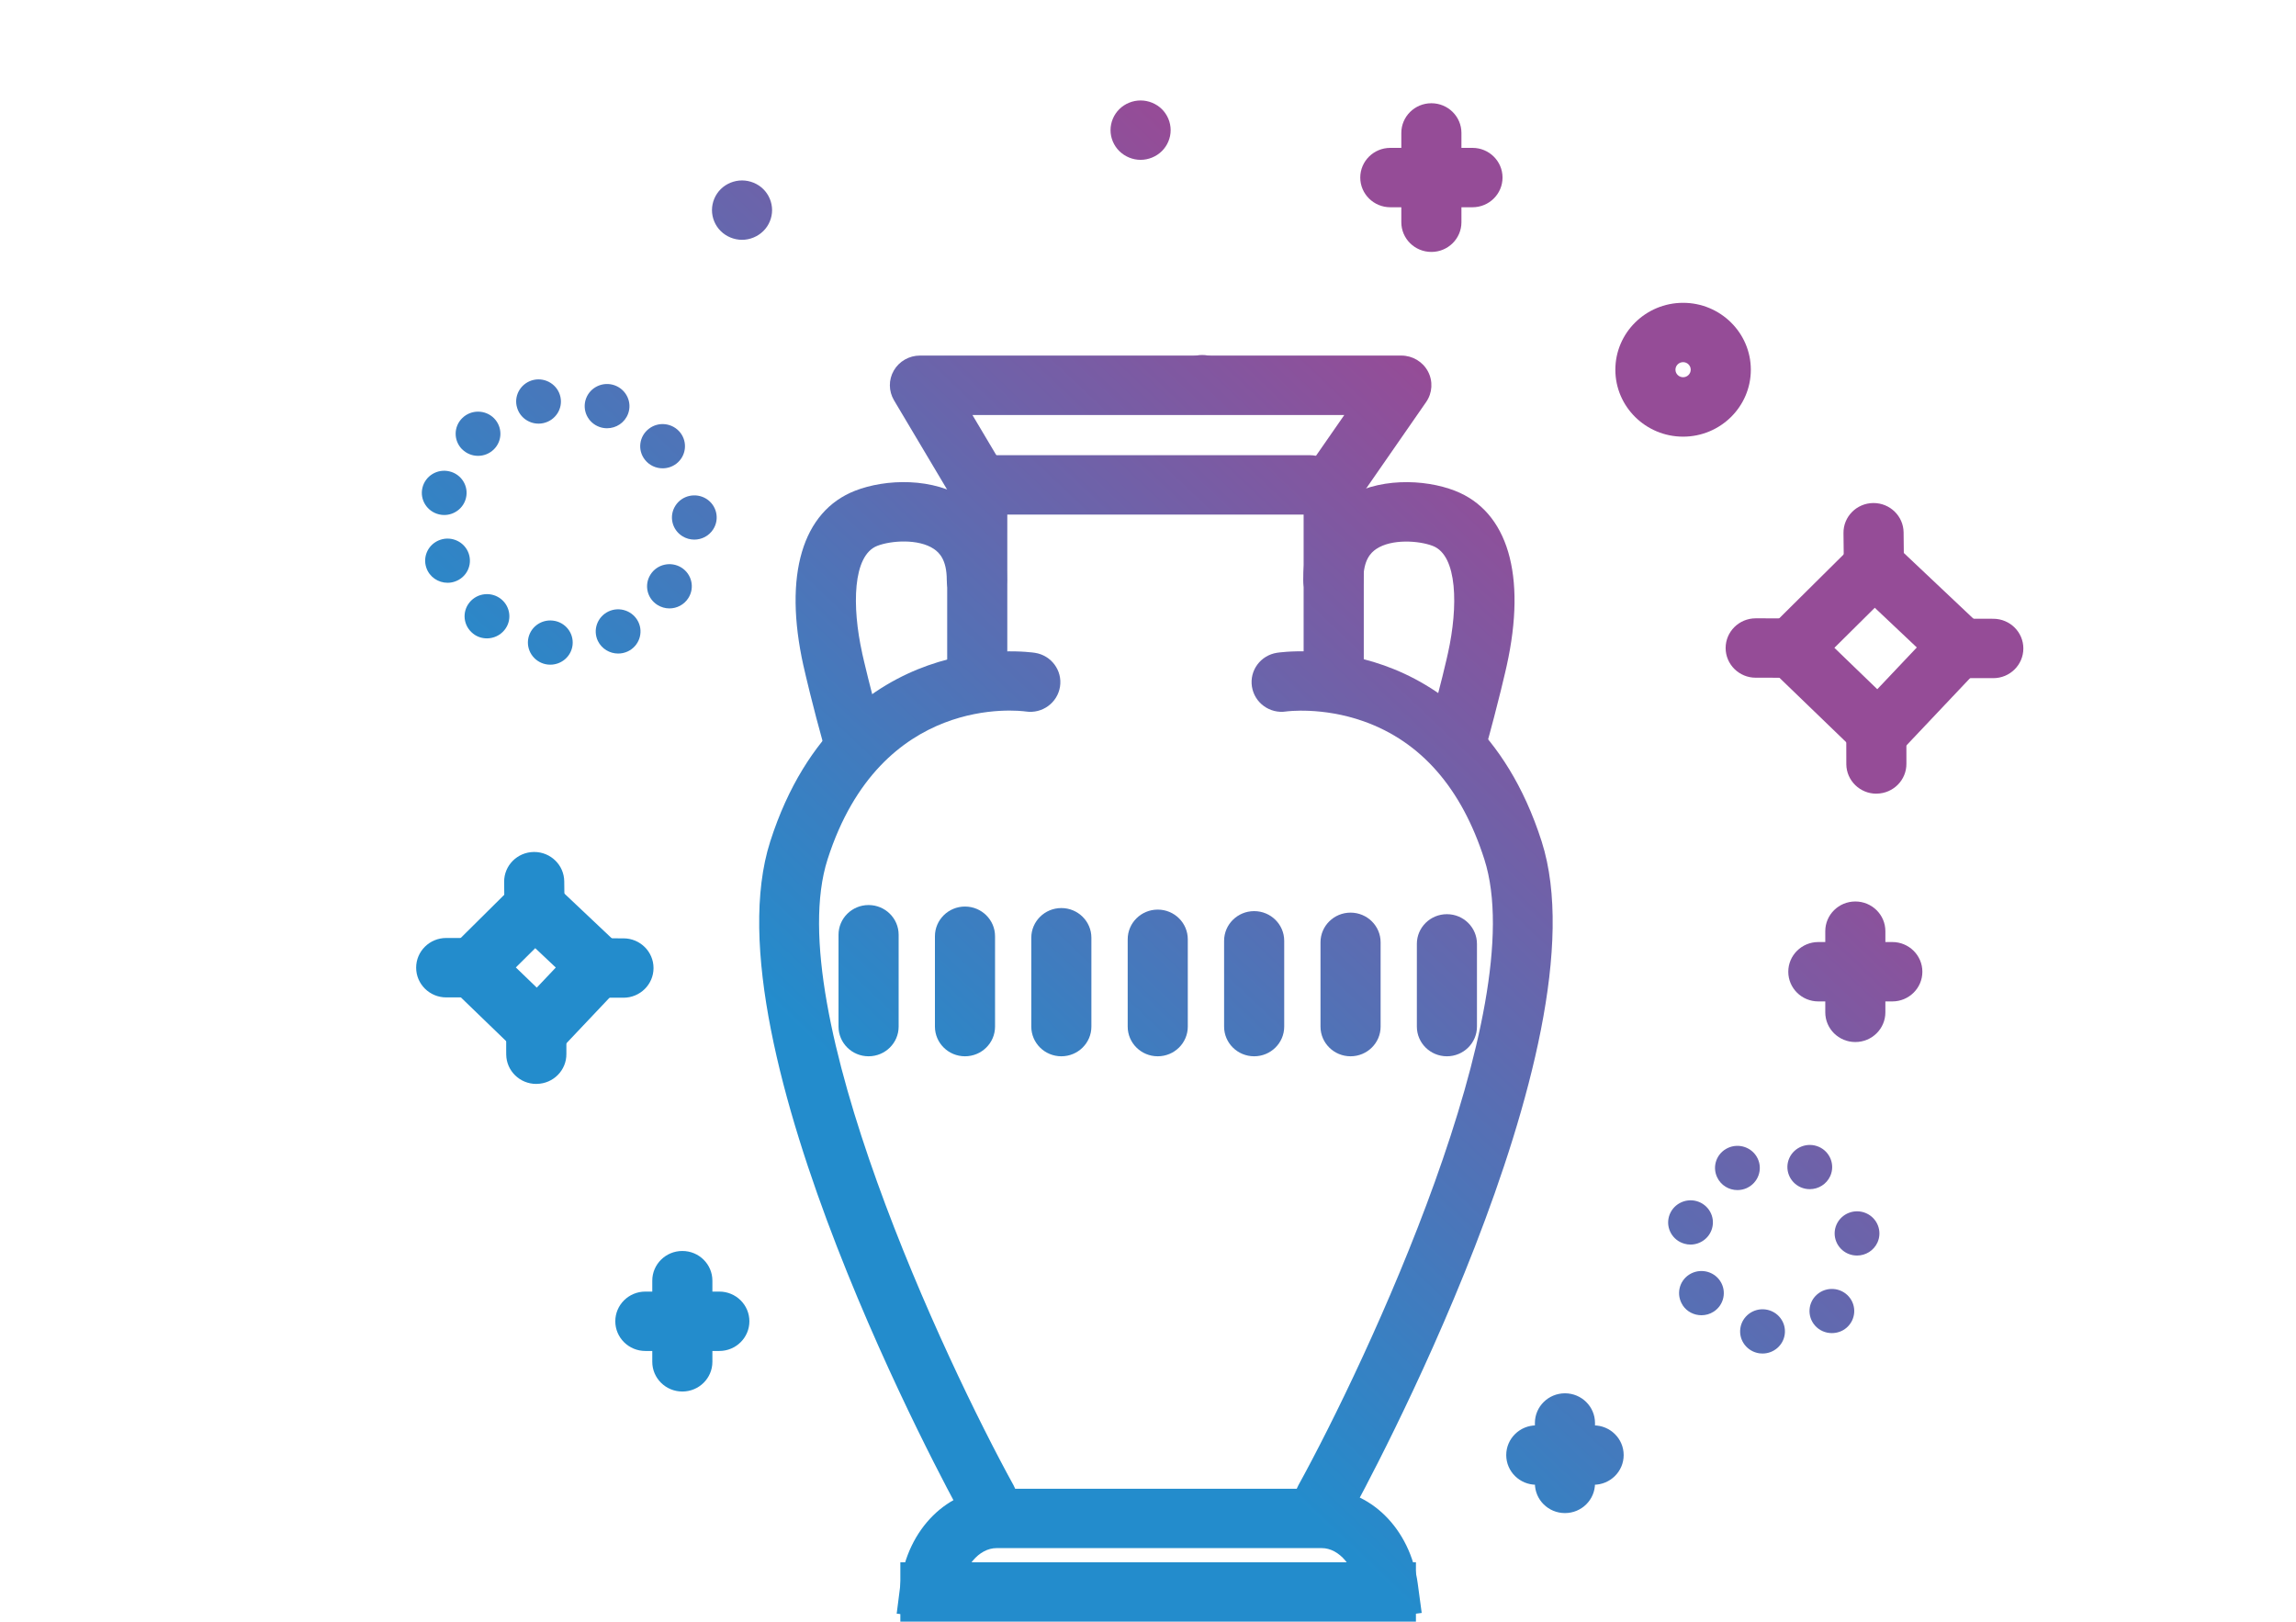 <?xml version="1.0" encoding="UTF-8"?> <svg xmlns="http://www.w3.org/2000/svg" width="160" height="113" viewBox="0 0 160 113" fill="none"><path d="M92.939 49.595C91.782 49.595 90.845 48.669 90.845 47.526V33.645C90.845 33.228 90.974 32.82 91.212 32.474L93.68 28.918H67.765L69.904 32.515C70.095 32.833 70.195 33.193 70.195 33.562V47.52C70.195 48.662 69.257 49.588 68.1 49.588C66.943 49.588 66.006 48.662 66.006 47.52V34.122L62.3 27.893C61.92 27.253 61.914 26.461 62.287 25.818C62.661 25.175 63.354 24.777 64.105 24.777H97.656C98.433 24.777 99.148 25.203 99.509 25.881C99.87 26.559 99.822 27.381 99.383 28.014L95.037 34.278V47.516C95.037 48.659 94.099 49.585 92.942 49.585L92.939 49.595Z" fill="url(#paint0_linear_2572_7)"></path><path d="M59.475 53.663C58.556 53.663 57.712 53.061 57.458 52.141C56.607 49.086 56.124 46.985 55.995 46.412C55.995 46.405 55.992 46.396 55.988 46.389C54.59 40.075 55.904 35.631 59.597 34.192C61.698 33.374 65.046 33.228 67.436 34.832C68.68 35.669 70.165 37.318 70.165 40.415C70.165 41.558 69.228 42.484 68.071 42.484C66.914 42.484 65.977 41.558 65.977 40.415C65.977 39.018 65.464 38.512 65.078 38.251C64.005 37.528 62.097 37.662 61.131 38.037C59.41 38.706 59.365 42.268 60.08 45.498C60.08 45.502 60.08 45.508 60.08 45.511C60.167 45.899 60.647 48 61.492 51.037C61.798 52.138 61.144 53.278 60.029 53.58C59.842 53.631 59.655 53.656 59.471 53.656L59.475 53.663Z" fill="url(#paint1_linear_2572_7)"></path><path d="M101.449 53.889C101.265 53.889 101.075 53.863 100.888 53.812C99.773 53.507 99.119 52.367 99.428 51.266C100.385 47.854 100.885 45.6 100.904 45.508C101.62 42.274 101.574 38.712 99.854 38.044C98.89 37.668 96.98 37.534 95.907 38.254C95.52 38.515 95.008 39.021 95.008 40.418C95.008 41.561 94.07 42.487 92.913 42.487C91.757 42.487 90.819 41.561 90.819 40.418C90.819 37.321 92.305 35.672 93.548 34.835C95.936 33.228 99.287 33.377 101.388 34.196C105.08 35.631 106.395 40.078 104.996 46.393C104.974 46.491 104.452 48.85 103.466 52.374C103.208 53.29 102.367 53.892 101.449 53.892V53.889Z" fill="url(#paint2_linear_2572_7)"></path><path d="M91.28 35.857H68.773C67.617 35.857 66.679 34.931 66.679 33.788C66.679 32.645 67.617 31.719 68.773 31.719H91.28C92.437 31.719 93.374 32.645 93.374 33.788C93.374 34.931 92.437 35.857 91.28 35.857Z" fill="url(#paint3_linear_2572_7)"></path><path d="M68.786 106.548C68.045 106.548 67.324 106.157 66.943 105.466C66.212 104.142 49.122 72.843 53.675 58.635C56.172 50.836 61.021 47.663 64.653 46.374C68.6 44.97 71.976 45.467 72.118 45.489C73.262 45.664 74.045 46.721 73.868 47.85C73.69 48.977 72.627 49.748 71.487 49.579C71.052 49.518 61.379 48.299 57.67 59.882C54.339 70.287 65.893 94.889 70.626 103.489C71.177 104.492 70.803 105.749 69.785 106.297C69.466 106.468 69.125 106.548 68.786 106.548Z" fill="url(#paint4_linear_2572_7)"></path><path d="M92.324 106.548C91.986 106.548 91.644 106.468 91.325 106.297C90.31 105.752 89.933 104.495 90.484 103.489C95.217 94.889 106.772 70.287 103.44 59.882C101.852 54.917 99.022 51.683 95.04 50.266C92.134 49.235 89.656 49.572 89.633 49.576C88.49 49.754 87.42 48.977 87.243 47.847C87.065 46.717 87.848 45.661 88.992 45.486C89.134 45.463 92.514 44.97 96.458 46.37C100.086 47.66 104.935 50.833 107.432 58.631C111.982 72.84 94.892 104.139 94.164 105.463C93.783 106.153 93.065 106.545 92.321 106.545L92.324 106.548Z" fill="url(#paint5_linear_2572_7)"></path><path d="M98.671 108.862H62.742V113H98.671V108.862Z" fill="url(#paint6_linear_2572_7)"></path><path d="M66.644 112.959L62.487 112.443L62.748 110.39C63.238 106.535 66.054 103.741 69.447 103.741H92.105C95.469 103.741 98.281 106.516 98.797 110.342L99.074 112.392L94.921 112.936L94.647 110.886C94.415 109.171 93.326 107.875 92.108 107.875H69.45C68.219 107.875 67.124 109.177 66.908 110.902L66.647 112.955L66.644 112.959Z" fill="url(#paint7_linear_2572_7)"></path><path d="M60.528 73.604C59.371 73.604 58.434 72.678 58.434 71.535V65.134C58.434 63.992 59.371 63.065 60.528 63.065C61.685 63.065 62.623 63.992 62.623 65.134V71.535C62.623 72.678 61.685 73.604 60.528 73.604Z" fill="url(#paint8_linear_2572_7)"></path><path d="M67.246 73.604C66.09 73.604 65.152 72.678 65.152 71.535V65.239C65.152 64.097 66.09 63.17 67.246 63.17C68.403 63.17 69.341 64.097 69.341 65.239V71.535C69.341 72.678 68.403 73.604 67.246 73.604Z" fill="url(#paint9_linear_2572_7)"></path><path d="M73.961 73.604C72.804 73.604 71.867 72.678 71.867 71.535V65.344C71.867 64.202 72.804 63.275 73.961 63.275C75.118 63.275 76.055 64.202 76.055 65.344V71.535C76.055 72.678 75.118 73.604 73.961 73.604Z" fill="url(#paint10_linear_2572_7)"></path><path d="M80.679 73.604C79.522 73.604 78.585 72.678 78.585 71.535V65.453C78.585 64.31 79.522 63.383 80.679 63.383C81.836 63.383 82.773 64.31 82.773 65.453V71.535C82.773 72.678 81.836 73.604 80.679 73.604Z" fill="url(#paint11_linear_2572_7)"></path><path d="M87.397 73.604C86.24 73.604 85.303 72.678 85.303 71.535V65.558C85.303 64.415 86.24 63.489 87.397 63.489C88.554 63.489 89.492 64.415 89.492 65.558V71.535C89.492 72.678 88.554 73.604 87.397 73.604Z" fill="url(#paint12_linear_2572_7)"></path><path d="M94.115 73.604C92.959 73.604 92.021 72.678 92.021 71.535V65.662C92.021 64.52 92.959 63.594 94.115 63.594C95.272 63.594 96.21 64.52 96.21 65.662V71.535C96.21 72.678 95.272 73.604 94.115 73.604Z" fill="url(#paint13_linear_2572_7)"></path><path d="M100.83 73.604C99.673 73.604 98.736 72.678 98.736 71.535V65.771C98.736 64.628 99.673 63.702 100.83 63.702C101.987 63.702 102.924 64.628 102.924 65.771V71.535C102.924 72.678 101.987 73.604 100.83 73.604Z" fill="url(#paint14_linear_2572_7)"></path><path d="M117.289 30.427C114.685 30.427 112.568 28.336 112.568 25.764C112.568 23.192 114.685 21.101 117.289 21.101C119.892 21.101 122.009 23.192 122.009 25.764C122.009 28.336 119.892 30.427 117.289 30.427ZM117.289 25.235C116.995 25.235 116.757 25.471 116.757 25.761C116.757 26.05 116.995 26.286 117.289 26.286C117.582 26.286 117.82 26.05 117.82 25.761C117.82 25.471 117.582 25.235 117.289 25.235Z" fill="url(#paint15_linear_2572_7)"></path><path d="M122.611 94.303C121.758 94.185 121.158 93.409 121.278 92.562C121.397 91.719 122.186 91.13 123.04 91.247C123.894 91.365 124.49 92.142 124.371 92.985C124.264 93.756 123.594 94.316 122.827 94.316C122.753 94.316 122.686 94.309 122.611 94.303Z" fill="url(#paint16_linear_2572_7)"></path><path d="M126.481 92.368C125.917 91.728 125.982 90.751 126.633 90.194C127.28 89.637 128.266 89.701 128.833 90.344C129.397 90.983 129.33 91.957 128.682 92.517C128.389 92.772 128.018 92.893 127.654 92.893C127.219 92.893 126.787 92.715 126.478 92.365L126.481 92.368Z" fill="url(#paint17_linear_2572_7)"></path><path d="M117.263 90.951C116.792 90.235 116.992 89.28 117.714 88.816C118.436 88.354 119.402 88.551 119.873 89.264C120.343 89.977 120.14 90.932 119.422 91.397C119.157 91.569 118.861 91.648 118.568 91.648C118.059 91.648 117.559 91.407 117.26 90.955L117.263 90.951Z" fill="url(#paint18_linear_2572_7)"></path><path d="M117.382 86.664C116.554 86.435 116.071 85.582 116.306 84.764C116.541 83.946 117.405 83.468 118.233 83.697C119.061 83.93 119.544 84.783 119.306 85.601C119.112 86.279 118.484 86.724 117.804 86.724C117.666 86.724 117.521 86.705 117.379 86.664H117.382Z" fill="url(#paint19_linear_2572_7)"></path><path d="M119.663 82.039C119.296 81.272 119.628 80.352 120.408 79.992C121.187 79.629 122.119 79.957 122.486 80.728C122.853 81.498 122.518 82.415 121.738 82.781H121.742C121.526 82.879 121.297 82.927 121.075 82.927C120.488 82.927 119.927 82.599 119.663 82.039Z" fill="url(#paint20_linear_2572_7)"></path><path d="M125.486 82.733C124.699 82.386 124.342 81.479 124.69 80.699C125.041 79.922 125.959 79.569 126.749 79.913C127.535 80.257 127.892 81.167 127.545 81.947C127.284 82.523 126.716 82.863 126.117 82.863C125.904 82.863 125.695 82.822 125.486 82.733Z" fill="url(#paint21_linear_2572_7)"></path><path d="M128.779 87.358C127.992 87.011 127.635 86.104 127.983 85.324C128.334 84.547 129.252 84.194 130.042 84.538C130.828 84.882 131.185 85.792 130.837 86.572C130.576 87.148 130.009 87.488 129.41 87.488C129.197 87.488 128.988 87.447 128.779 87.358Z" fill="url(#paint22_linear_2572_7)"></path><path d="M38.17 46.307C37.313 46.208 36.701 45.444 36.797 44.597C36.897 43.751 37.671 43.146 38.528 43.245C39.385 43.34 39.997 44.104 39.9 44.951C39.807 45.737 39.133 46.316 38.35 46.316C38.292 46.316 38.228 46.313 38.17 46.307Z" fill="url(#paint23_linear_2572_7)"></path><path d="M41.666 44.667C41.295 43.9 41.624 42.98 42.401 42.608C43.177 42.242 44.108 42.567 44.482 43.334C44.853 44.101 44.527 45.021 43.751 45.39C43.532 45.492 43.303 45.54 43.077 45.54C42.494 45.54 41.937 45.218 41.666 44.667Z" fill="url(#paint24_linear_2572_7)"></path><path d="M32.957 44.142C32.283 43.604 32.18 42.637 32.721 41.975C33.263 41.309 34.246 41.208 34.916 41.742C35.586 42.28 35.692 43.251 35.148 43.91C34.838 44.286 34.387 44.483 33.933 44.483C33.588 44.483 33.243 44.375 32.957 44.145V44.142Z" fill="url(#paint25_linear_2572_7)"></path><path d="M45.819 42.156C45.091 41.704 44.872 40.752 45.333 40.033C45.79 39.311 46.754 39.097 47.485 39.549C48.21 40.004 48.429 40.956 47.968 41.675C47.672 42.14 47.166 42.395 46.651 42.395C46.364 42.395 46.074 42.315 45.819 42.156Z" fill="url(#paint26_linear_2572_7)"></path><path d="M47.553 37.363C46.825 36.911 46.605 35.959 47.066 35.239C47.524 34.517 48.487 34.304 49.219 34.756C49.944 35.211 50.163 36.163 49.702 36.882C49.406 37.347 48.9 37.601 48.384 37.601C48.097 37.601 47.807 37.522 47.553 37.363Z" fill="url(#paint27_linear_2572_7)"></path><path d="M29.712 39.568C29.432 38.763 29.867 37.888 30.682 37.614C31.497 37.337 32.383 37.767 32.663 38.572C32.941 39.377 32.509 40.253 31.69 40.526C31.523 40.584 31.355 40.609 31.188 40.609C30.54 40.609 29.931 40.208 29.712 39.568Z" fill="url(#paint28_linear_2572_7)"></path><path d="M30.598 35.844C29.76 35.647 29.238 34.816 29.438 33.989C29.635 33.158 30.479 32.645 31.317 32.846C32.151 33.04 32.673 33.871 32.473 34.698C32.303 35.408 31.661 35.886 30.959 35.886C30.837 35.886 30.717 35.873 30.598 35.844Z" fill="url(#paint29_linear_2572_7)"></path><path d="M44.943 32.037C44.411 31.366 44.537 30.398 45.22 29.876C45.9 29.351 46.876 29.475 47.408 30.147C47.933 30.822 47.811 31.789 47.131 32.311C46.847 32.528 46.509 32.633 46.177 32.633C45.71 32.633 45.249 32.429 44.943 32.037Z" fill="url(#paint30_linear_2572_7)"></path><path d="M32.196 31.302C31.597 30.694 31.604 29.72 32.222 29.125C32.834 28.53 33.824 28.539 34.426 29.144C35.029 29.755 35.019 30.726 34.407 31.321C34.101 31.617 33.711 31.764 33.314 31.764C32.908 31.764 32.506 31.608 32.2 31.302H32.196Z" fill="url(#paint31_linear_2572_7)"></path><path d="M41.772 29.749C40.96 29.459 40.545 28.574 40.838 27.772C41.134 26.973 42.027 26.559 42.839 26.852C43.648 27.148 44.066 28.03 43.77 28.829C43.538 29.456 42.939 29.841 42.304 29.841C42.127 29.841 41.946 29.812 41.769 29.749H41.772Z" fill="url(#paint32_linear_2572_7)"></path><path d="M36.005 28.304C35.821 27.47 36.359 26.652 37.2 26.47C38.041 26.292 38.873 26.824 39.053 27.654C39.237 28.485 38.699 29.306 37.858 29.485C37.748 29.51 37.635 29.52 37.529 29.52C36.81 29.52 36.163 29.026 36.008 28.304H36.005Z" fill="url(#paint33_linear_2572_7)"></path><path d="M99.748 17.555C98.591 17.555 97.653 16.629 97.653 15.486V9.263C97.653 8.12 98.591 7.194 99.748 7.194C100.904 7.194 101.842 8.12 101.842 9.263V15.486C101.842 16.629 100.904 17.555 99.748 17.555Z" fill="url(#paint34_linear_2572_7)"></path><path d="M102.612 14.442H96.886C95.73 14.442 94.792 13.516 94.792 12.373C94.792 11.23 95.73 10.304 96.886 10.304H102.612C103.769 10.304 104.706 11.23 104.706 12.373C104.706 13.516 103.769 14.442 102.612 14.442Z" fill="url(#paint35_linear_2572_7)"></path><path d="M129.291 72.611C128.134 72.611 127.197 71.685 127.197 70.542V64.886C127.197 63.743 128.134 62.817 129.291 62.817C130.448 62.817 131.385 63.743 131.385 64.886V70.542C131.385 71.685 130.448 72.611 129.291 72.611Z" fill="url(#paint36_linear_2572_7)"></path><path d="M131.869 69.781H126.713C125.556 69.781 124.619 68.855 124.619 67.712C124.619 66.57 125.556 65.643 126.713 65.643H131.869C133.025 65.643 133.963 66.57 133.963 67.712C133.963 68.855 133.025 69.781 131.869 69.781Z" fill="url(#paint37_linear_2572_7)"></path><path d="M47.55 96.964C46.393 96.964 45.455 96.038 45.455 94.895V89.239C45.455 88.096 46.393 87.17 47.55 87.17C48.706 87.17 49.644 88.096 49.644 89.239V94.895C49.644 96.038 48.706 96.964 47.55 96.964Z" fill="url(#paint38_linear_2572_7)"></path><path d="M50.127 94.138H44.972C43.815 94.138 42.878 93.211 42.878 92.069C42.878 90.926 43.815 90 44.972 90H50.127C51.284 90 52.222 90.926 52.222 92.069C52.222 93.211 51.284 94.138 50.127 94.138Z" fill="url(#paint39_linear_2572_7)"></path><path d="M83.779 28.873C83.228 28.873 82.686 28.654 82.297 28.269C81.907 27.884 81.684 27.349 81.684 26.805C81.684 26.26 81.907 25.726 82.297 25.34C82.686 24.955 83.228 24.736 83.779 24.736C84.33 24.736 84.871 24.955 85.261 25.34C85.651 25.726 85.873 26.26 85.873 26.805C85.873 27.349 85.651 27.884 85.261 28.269C84.871 28.654 84.33 28.873 83.779 28.873Z" fill="url(#paint40_linear_2572_7)"></path><path d="M51.709 16.711C51.158 16.711 50.617 16.488 50.227 16.103C49.837 15.721 49.615 15.187 49.615 14.642C49.615 14.098 49.837 13.563 50.227 13.178C50.617 12.793 51.158 12.573 51.709 12.573C52.26 12.573 52.802 12.793 53.191 13.178C53.581 13.563 53.804 14.098 53.804 14.642C53.804 15.187 53.581 15.721 53.191 16.103C52.798 16.488 52.26 16.711 51.709 16.711Z" fill="url(#paint41_linear_2572_7)"></path><path d="M79.484 11.138C78.933 11.138 78.395 10.915 78.002 10.53C77.612 10.145 77.389 9.613 77.389 9.069C77.389 8.525 77.612 7.99 78.002 7.605C78.391 7.22 78.933 7 79.484 7C80.035 7 80.576 7.22 80.966 7.605C81.356 7.99 81.578 8.525 81.578 9.069C81.578 9.613 81.356 10.145 80.966 10.53C80.576 10.915 80.035 11.138 79.484 11.138Z" fill="url(#paint42_linear_2572_7)"></path><path d="M130.757 55.305C129.613 55.305 128.679 54.395 128.663 53.262C128.663 53.262 128.656 52.685 128.659 50.89C128.659 49.751 129.6 48.825 130.754 48.825H130.757C131.914 48.825 132.848 49.754 132.848 50.897C132.845 52.622 132.851 53.192 132.851 53.208C132.864 54.35 131.939 55.286 130.783 55.302C130.773 55.302 130.763 55.302 130.757 55.302V55.305Z" fill="url(#paint43_linear_2572_7)"></path><path d="M130.583 41.297C129.436 41.297 128.501 40.383 128.489 39.25L128.466 37.143C128.453 36 129.381 35.064 130.538 35.052H130.56C131.707 35.052 132.642 35.965 132.655 37.098L132.677 39.206C132.69 40.348 131.762 41.284 130.605 41.297H130.583Z" fill="url(#paint44_linear_2572_7)"></path><path d="M138.893 47.255C138.893 47.255 138.116 47.252 136.338 47.249C135.181 47.249 134.246 46.319 134.25 45.177C134.25 44.037 135.191 43.111 136.344 43.111H136.35C138.139 43.114 138.915 43.117 138.915 43.117C140.072 43.124 141.006 44.053 141 45.196C140.994 46.335 140.059 47.255 138.906 47.255H138.893Z" fill="url(#paint45_linear_2572_7)"></path><path d="M124.577 47.227C122.744 47.224 122.357 47.224 122.35 47.224H122.347C121.194 47.224 120.256 46.3 120.253 45.158C120.253 44.015 121.187 43.089 122.344 43.086C122.344 43.086 122.721 43.086 124.587 43.089C125.743 43.089 126.678 44.018 126.678 45.161C126.678 46.3 125.737 47.227 124.583 47.227H124.577Z" fill="url(#paint46_linear_2572_7)"></path><path d="M130.889 53.051C130.341 53.051 129.816 52.842 129.426 52.463L123.391 46.638C122.992 46.253 122.763 45.724 122.76 45.17C122.756 44.62 122.976 44.088 123.372 43.697L129.127 37.99C129.932 37.191 131.234 37.175 132.059 37.955L137.968 43.534C138.796 44.317 138.835 45.616 138.052 46.444L132.423 52.396C132.039 52.803 131.504 53.039 130.941 53.051C130.924 53.051 130.908 53.051 130.892 53.051H130.889ZM127.831 45.139L130.821 48.026L133.576 45.116L130.647 42.35L127.831 45.142V45.139Z" fill="url(#paint47_linear_2572_7)"></path><path d="M37.371 75.53C36.227 75.53 35.293 74.623 35.277 73.49C35.277 73.49 35.27 73.057 35.277 71.71C35.277 70.571 36.218 69.644 37.371 69.644H37.377C38.534 69.644 39.469 70.574 39.469 71.717C39.469 72.99 39.469 73.416 39.469 73.432C39.485 74.575 38.557 75.514 37.403 75.527H37.374L37.371 75.53Z" fill="url(#paint48_linear_2572_7)"></path><path d="M37.242 65.077C36.095 65.077 35.161 64.166 35.148 63.03L35.132 61.458C35.119 60.315 36.047 59.379 37.203 59.367H37.226C38.373 59.367 39.307 60.277 39.32 61.413L39.337 62.986C39.349 64.128 38.421 65.064 37.265 65.077H37.242Z" fill="url(#paint49_linear_2572_7)"></path><path d="M43.451 69.523H43.441L41.534 69.517C40.377 69.517 39.443 68.588 39.443 67.445C39.443 66.302 40.384 65.379 41.537 65.379H41.54L43.454 65.386C44.611 65.389 45.545 66.318 45.542 67.461C45.539 68.6 44.601 69.523 43.448 69.523H43.451Z" fill="url(#paint50_linear_2572_7)"></path><path d="M32.763 69.501H31.094C29.938 69.501 29 68.572 29 67.429C29 66.286 29.938 65.36 31.094 65.36H32.767C33.923 65.363 34.858 66.293 34.858 67.436C34.858 68.578 33.917 69.501 32.763 69.501Z" fill="url(#paint51_linear_2572_7)"></path><path d="M37.471 73.849C36.923 73.849 36.398 73.639 36.008 73.26L31.507 68.912C31.107 68.527 30.878 67.999 30.875 67.448C30.872 66.894 31.091 66.366 31.484 65.975L35.779 61.716C36.585 60.917 37.886 60.904 38.711 61.681L43.119 65.844C43.947 66.627 43.986 67.926 43.203 68.753L39.001 73.194C38.618 73.601 38.083 73.837 37.519 73.849C37.503 73.849 37.487 73.849 37.471 73.849ZM35.947 67.413L37.406 68.82L38.731 67.42L37.3 66.07L35.947 67.413Z" fill="url(#paint52_linear_2572_7)"></path><path d="M109.056 101.751C107.899 101.751 106.962 100.825 106.962 99.682V99.157C106.962 98.014 107.899 97.088 109.056 97.088C110.213 97.088 111.15 98.014 111.15 99.157V99.682C111.15 100.825 110.213 101.751 109.056 101.751Z" fill="url(#paint53_linear_2572_7)"></path><path d="M109.056 105.434C107.899 105.434 106.962 104.508 106.962 103.365V102.84C106.962 101.697 107.899 100.771 109.056 100.771C110.213 100.771 111.15 101.697 111.15 102.84V103.365C111.15 104.508 110.213 105.434 109.056 105.434Z" fill="url(#paint54_linear_2572_7)"></path><path d="M107.59 103.461H107.058C105.902 103.461 104.964 102.534 104.964 101.392C104.964 100.249 105.902 99.323 107.058 99.323H107.59C108.747 99.323 109.684 100.249 109.684 101.392C109.684 102.534 108.747 103.461 107.59 103.461Z" fill="url(#paint55_linear_2572_7)"></path><path d="M111.054 103.461H110.786C109.63 103.461 108.692 102.534 108.692 101.392C108.692 100.249 109.63 99.323 110.786 99.323H111.054C112.211 99.323 113.148 100.249 113.148 101.392C113.148 102.534 112.211 103.461 111.054 103.461Z" fill="url(#paint56_linear_2572_7)"></path><defs><linearGradient id="paint0_linear_2572_7" x1="31.327" y1="110.796" x2="132.767" y2="3.613" gradientUnits="userSpaceOnUse"><stop offset="0.305" stop-color="#238CCC"></stop><stop offset="0.735" stop-color="#954C97"></stop></linearGradient><linearGradient id="paint1_linear_2572_7" x1="31.327" y1="110.796" x2="132.767" y2="3.613" gradientUnits="userSpaceOnUse"><stop offset="0.305" stop-color="#238CCC"></stop><stop offset="0.735" stop-color="#954C97"></stop></linearGradient><linearGradient id="paint2_linear_2572_7" x1="31.327" y1="110.796" x2="132.767" y2="3.613" gradientUnits="userSpaceOnUse"><stop offset="0.305" stop-color="#238CCC"></stop><stop offset="0.735" stop-color="#954C97"></stop></linearGradient><linearGradient id="paint3_linear_2572_7" x1="31.327" y1="110.796" x2="132.767" y2="3.613" gradientUnits="userSpaceOnUse"><stop offset="0.305" stop-color="#238CCC"></stop><stop offset="0.735" stop-color="#954C97"></stop></linearGradient><linearGradient id="paint4_linear_2572_7" x1="31.327" y1="110.796" x2="132.767" y2="3.613" gradientUnits="userSpaceOnUse"><stop offset="0.305" stop-color="#238CCC"></stop><stop offset="0.735" stop-color="#954C97"></stop></linearGradient><linearGradient id="paint5_linear_2572_7" x1="31.327" y1="110.796" x2="132.767" y2="3.613" gradientUnits="userSpaceOnUse"><stop offset="0.305" stop-color="#238CCC"></stop><stop offset="0.735" stop-color="#954C97"></stop></linearGradient><linearGradient id="paint6_linear_2572_7" x1="31.327" y1="110.796" x2="132.767" y2="3.613" gradientUnits="userSpaceOnUse"><stop offset="0.305" stop-color="#238CCC"></stop><stop offset="0.735" stop-color="#954C97"></stop></linearGradient><linearGradient id="paint7_linear_2572_7" x1="31.327" y1="110.796" x2="132.767" y2="3.613" gradientUnits="userSpaceOnUse"><stop offset="0.305" stop-color="#238CCC"></stop><stop offset="0.735" stop-color="#954C97"></stop></linearGradient><linearGradient id="paint8_linear_2572_7" x1="31.327" y1="110.796" x2="132.767" y2="3.613" gradientUnits="userSpaceOnUse"><stop offset="0.305" stop-color="#238CCC"></stop><stop offset="0.735" stop-color="#954C97"></stop></linearGradient><linearGradient id="paint9_linear_2572_7" x1="31.327" y1="110.796" x2="132.767" y2="3.613" gradientUnits="userSpaceOnUse"><stop offset="0.305" stop-color="#238CCC"></stop><stop offset="0.735" stop-color="#954C97"></stop></linearGradient><linearGradient id="paint10_linear_2572_7" x1="31.327" y1="110.796" x2="132.767" y2="3.613" gradientUnits="userSpaceOnUse"><stop offset="0.305" stop-color="#238CCC"></stop><stop offset="0.735" stop-color="#954C97"></stop></linearGradient><linearGradient id="paint11_linear_2572_7" x1="31.327" y1="110.796" x2="132.767" y2="3.613" gradientUnits="userSpaceOnUse"><stop offset="0.305" stop-color="#238CCC"></stop><stop offset="0.735" stop-color="#954C97"></stop></linearGradient><linearGradient id="paint12_linear_2572_7" x1="31.327" y1="110.796" x2="132.767" y2="3.613" gradientUnits="userSpaceOnUse"><stop offset="0.305" stop-color="#238CCC"></stop><stop offset="0.735" stop-color="#954C97"></stop></linearGradient><linearGradient id="paint13_linear_2572_7" x1="31.327" y1="110.796" x2="132.767" y2="3.613" gradientUnits="userSpaceOnUse"><stop offset="0.305" stop-color="#238CCC"></stop><stop offset="0.735" stop-color="#954C97"></stop></linearGradient><linearGradient id="paint14_linear_2572_7" x1="31.327" y1="110.796" x2="132.767" y2="3.613" gradientUnits="userSpaceOnUse"><stop offset="0.305" stop-color="#238CCC"></stop><stop offset="0.735" stop-color="#954C97"></stop></linearGradient><linearGradient id="paint15_linear_2572_7" x1="31.327" y1="110.796" x2="132.767" y2="3.613" gradientUnits="userSpaceOnUse"><stop offset="0.305" stop-color="#238CCC"></stop><stop offset="0.735" stop-color="#954C97"></stop></linearGradient><linearGradient id="paint16_linear_2572_7" x1="31.327" y1="110.796" x2="132.767" y2="3.613" gradientUnits="userSpaceOnUse"><stop offset="0.305" stop-color="#238CCC"></stop><stop offset="0.735" stop-color="#954C97"></stop></linearGradient><linearGradient id="paint17_linear_2572_7" x1="31.327" y1="110.796" x2="132.767" y2="3.613" gradientUnits="userSpaceOnUse"><stop offset="0.305" stop-color="#238CCC"></stop><stop offset="0.735" stop-color="#954C97"></stop></linearGradient><linearGradient id="paint18_linear_2572_7" x1="31.327" y1="110.796" x2="132.767" y2="3.613" gradientUnits="userSpaceOnUse"><stop offset="0.305" stop-color="#238CCC"></stop><stop offset="0.735" stop-color="#954C97"></stop></linearGradient><linearGradient id="paint19_linear_2572_7" x1="31.327" y1="110.796" x2="132.767" y2="3.613" gradientUnits="userSpaceOnUse"><stop offset="0.305" stop-color="#238CCC"></stop><stop offset="0.735" stop-color="#954C97"></stop></linearGradient><linearGradient id="paint20_linear_2572_7" x1="31.327" y1="110.796" x2="132.767" y2="3.613" gradientUnits="userSpaceOnUse"><stop offset="0.305" stop-color="#238CCC"></stop><stop offset="0.735" stop-color="#954C97"></stop></linearGradient><linearGradient id="paint21_linear_2572_7" x1="31.327" y1="110.796" x2="132.767" y2="3.613" gradientUnits="userSpaceOnUse"><stop offset="0.305" stop-color="#238CCC"></stop><stop offset="0.735" stop-color="#954C97"></stop></linearGradient><linearGradient id="paint22_linear_2572_7" x1="31.327" y1="110.796" x2="132.767" y2="3.613" gradientUnits="userSpaceOnUse"><stop offset="0.305" stop-color="#238CCC"></stop><stop offset="0.735" stop-color="#954C97"></stop></linearGradient><linearGradient id="paint23_linear_2572_7" x1="31.327" y1="110.796" x2="132.767" y2="3.613" gradientUnits="userSpaceOnUse"><stop offset="0.305" stop-color="#238CCC"></stop><stop offset="0.735" stop-color="#954C97"></stop></linearGradient><linearGradient id="paint24_linear_2572_7" x1="31.327" y1="110.796" x2="132.767" y2="3.613" gradientUnits="userSpaceOnUse"><stop offset="0.305" stop-color="#238CCC"></stop><stop offset="0.735" stop-color="#954C97"></stop></linearGradient><linearGradient id="paint25_linear_2572_7" x1="31.327" y1="110.796" x2="132.767" y2="3.613" gradientUnits="userSpaceOnUse"><stop offset="0.305" stop-color="#238CCC"></stop><stop offset="0.735" stop-color="#954C97"></stop></linearGradient><linearGradient id="paint26_linear_2572_7" x1="31.327" y1="110.796" x2="132.767" y2="3.613" gradientUnits="userSpaceOnUse"><stop offset="0.305" stop-color="#238CCC"></stop><stop offset="0.735" stop-color="#954C97"></stop></linearGradient><linearGradient id="paint27_linear_2572_7" x1="31.327" y1="110.796" x2="132.767" y2="3.613" gradientUnits="userSpaceOnUse"><stop offset="0.305" stop-color="#238CCC"></stop><stop offset="0.735" stop-color="#954C97"></stop></linearGradient><linearGradient id="paint28_linear_2572_7" x1="31.327" y1="110.796" x2="132.767" y2="3.613" gradientUnits="userSpaceOnUse"><stop offset="0.305" stop-color="#238CCC"></stop><stop offset="0.735" stop-color="#954C97"></stop></linearGradient><linearGradient id="paint29_linear_2572_7" x1="31.327" y1="110.796" x2="132.767" y2="3.613" gradientUnits="userSpaceOnUse"><stop offset="0.305" stop-color="#238CCC"></stop><stop offset="0.735" stop-color="#954C97"></stop></linearGradient><linearGradient id="paint30_linear_2572_7" x1="31.327" y1="110.796" x2="132.767" y2="3.613" gradientUnits="userSpaceOnUse"><stop offset="0.305" stop-color="#238CCC"></stop><stop offset="0.735" stop-color="#954C97"></stop></linearGradient><linearGradient id="paint31_linear_2572_7" x1="31.327" y1="110.796" x2="132.767" y2="3.613" gradientUnits="userSpaceOnUse"><stop offset="0.305" stop-color="#238CCC"></stop><stop offset="0.735" stop-color="#954C97"></stop></linearGradient><linearGradient id="paint32_linear_2572_7" x1="31.327" y1="110.796" x2="132.767" y2="3.613" gradientUnits="userSpaceOnUse"><stop offset="0.305" stop-color="#238CCC"></stop><stop offset="0.735" stop-color="#954C97"></stop></linearGradient><linearGradient id="paint33_linear_2572_7" x1="31.327" y1="110.796" x2="132.767" y2="3.613" gradientUnits="userSpaceOnUse"><stop offset="0.305" stop-color="#238CCC"></stop><stop offset="0.735" stop-color="#954C97"></stop></linearGradient><linearGradient id="paint34_linear_2572_7" x1="31.327" y1="110.796" x2="132.767" y2="3.613" gradientUnits="userSpaceOnUse"><stop offset="0.305" stop-color="#238CCC"></stop><stop offset="0.735" stop-color="#954C97"></stop></linearGradient><linearGradient id="paint35_linear_2572_7" x1="31.327" y1="110.796" x2="132.767" y2="3.613" gradientUnits="userSpaceOnUse"><stop offset="0.305" stop-color="#238CCC"></stop><stop offset="0.735" stop-color="#954C97"></stop></linearGradient><linearGradient id="paint36_linear_2572_7" x1="31.327" y1="110.796" x2="132.767" y2="3.613" gradientUnits="userSpaceOnUse"><stop offset="0.305" stop-color="#238CCC"></stop><stop offset="0.735" stop-color="#954C97"></stop></linearGradient><linearGradient id="paint37_linear_2572_7" x1="31.327" y1="110.796" x2="132.767" y2="3.613" gradientUnits="userSpaceOnUse"><stop offset="0.305" stop-color="#238CCC"></stop><stop offset="0.735" stop-color="#954C97"></stop></linearGradient><linearGradient id="paint38_linear_2572_7" x1="31.327" y1="110.796" x2="132.767" y2="3.613" gradientUnits="userSpaceOnUse"><stop offset="0.305" stop-color="#238CCC"></stop><stop offset="0.735" stop-color="#954C97"></stop></linearGradient><linearGradient id="paint39_linear_2572_7" x1="31.327" y1="110.796" x2="132.767" y2="3.613" gradientUnits="userSpaceOnUse"><stop offset="0.305" stop-color="#238CCC"></stop><stop offset="0.735" stop-color="#954C97"></stop></linearGradient><linearGradient id="paint40_linear_2572_7" x1="31.327" y1="110.796" x2="132.767" y2="3.613" gradientUnits="userSpaceOnUse"><stop offset="0.305" stop-color="#238CCC"></stop><stop offset="0.735" stop-color="#954C97"></stop></linearGradient><linearGradient id="paint41_linear_2572_7" x1="31.327" y1="110.796" x2="132.767" y2="3.613" gradientUnits="userSpaceOnUse"><stop offset="0.305" stop-color="#238CCC"></stop><stop offset="0.735" stop-color="#954C97"></stop></linearGradient><linearGradient id="paint42_linear_2572_7" x1="31.327" y1="110.796" x2="132.767" y2="3.613" gradientUnits="userSpaceOnUse"><stop offset="0.305" stop-color="#238CCC"></stop><stop offset="0.735" stop-color="#954C97"></stop></linearGradient><linearGradient id="paint43_linear_2572_7" x1="31.327" y1="110.796" x2="132.767" y2="3.613" gradientUnits="userSpaceOnUse"><stop offset="0.305" stop-color="#238CCC"></stop><stop offset="0.735" stop-color="#954C97"></stop></linearGradient><linearGradient id="paint44_linear_2572_7" x1="31.327" y1="110.796" x2="132.767" y2="3.613" gradientUnits="userSpaceOnUse"><stop offset="0.305" stop-color="#238CCC"></stop><stop offset="0.735" stop-color="#954C97"></stop></linearGradient><linearGradient id="paint45_linear_2572_7" x1="31.327" y1="110.796" x2="132.767" y2="3.613" gradientUnits="userSpaceOnUse"><stop offset="0.305" stop-color="#238CCC"></stop><stop offset="0.735" stop-color="#954C97"></stop></linearGradient><linearGradient id="paint46_linear_2572_7" x1="31.327" y1="110.796" x2="132.767" y2="3.613" gradientUnits="userSpaceOnUse"><stop offset="0.305" stop-color="#238CCC"></stop><stop offset="0.735" stop-color="#954C97"></stop></linearGradient><linearGradient id="paint47_linear_2572_7" x1="31.327" y1="110.796" x2="132.767" y2="3.613" gradientUnits="userSpaceOnUse"><stop offset="0.305" stop-color="#238CCC"></stop><stop offset="0.735" stop-color="#954C97"></stop></linearGradient><linearGradient id="paint48_linear_2572_7" x1="31.327" y1="110.796" x2="132.767" y2="3.613" gradientUnits="userSpaceOnUse"><stop offset="0.305" stop-color="#238CCC"></stop><stop offset="0.735" stop-color="#954C97"></stop></linearGradient><linearGradient id="paint49_linear_2572_7" x1="31.327" y1="110.796" x2="132.767" y2="3.613" gradientUnits="userSpaceOnUse"><stop offset="0.305" stop-color="#238CCC"></stop><stop offset="0.735" stop-color="#954C97"></stop></linearGradient><linearGradient id="paint50_linear_2572_7" x1="31.327" y1="110.796" x2="132.767" y2="3.613" gradientUnits="userSpaceOnUse"><stop offset="0.305" stop-color="#238CCC"></stop><stop offset="0.735" stop-color="#954C97"></stop></linearGradient><linearGradient id="paint51_linear_2572_7" x1="31.327" y1="110.796" x2="132.767" y2="3.613" gradientUnits="userSpaceOnUse"><stop offset="0.305" stop-color="#238CCC"></stop><stop offset="0.735" stop-color="#954C97"></stop></linearGradient><linearGradient id="paint52_linear_2572_7" x1="31.327" y1="110.796" x2="132.767" y2="3.613" gradientUnits="userSpaceOnUse"><stop offset="0.305" stop-color="#238CCC"></stop><stop offset="0.735" stop-color="#954C97"></stop></linearGradient><linearGradient id="paint53_linear_2572_7" x1="31.327" y1="110.796" x2="132.767" y2="3.613" gradientUnits="userSpaceOnUse"><stop offset="0.305" stop-color="#238CCC"></stop><stop offset="0.735" stop-color="#954C97"></stop></linearGradient><linearGradient id="paint54_linear_2572_7" x1="31.327" y1="110.796" x2="132.767" y2="3.613" gradientUnits="userSpaceOnUse"><stop offset="0.305" stop-color="#238CCC"></stop><stop offset="0.735" stop-color="#954C97"></stop></linearGradient><linearGradient id="paint55_linear_2572_7" x1="31.327" y1="110.796" x2="132.767" y2="3.613" gradientUnits="userSpaceOnUse"><stop offset="0.305" stop-color="#238CCC"></stop><stop offset="0.735" stop-color="#954C97"></stop></linearGradient><linearGradient id="paint56_linear_2572_7" x1="31.327" y1="110.796" x2="132.767" y2="3.613" gradientUnits="userSpaceOnUse"><stop offset="0.305" stop-color="#238CCC"></stop><stop offset="0.735" stop-color="#954C97"></stop></linearGradient></defs></svg> 